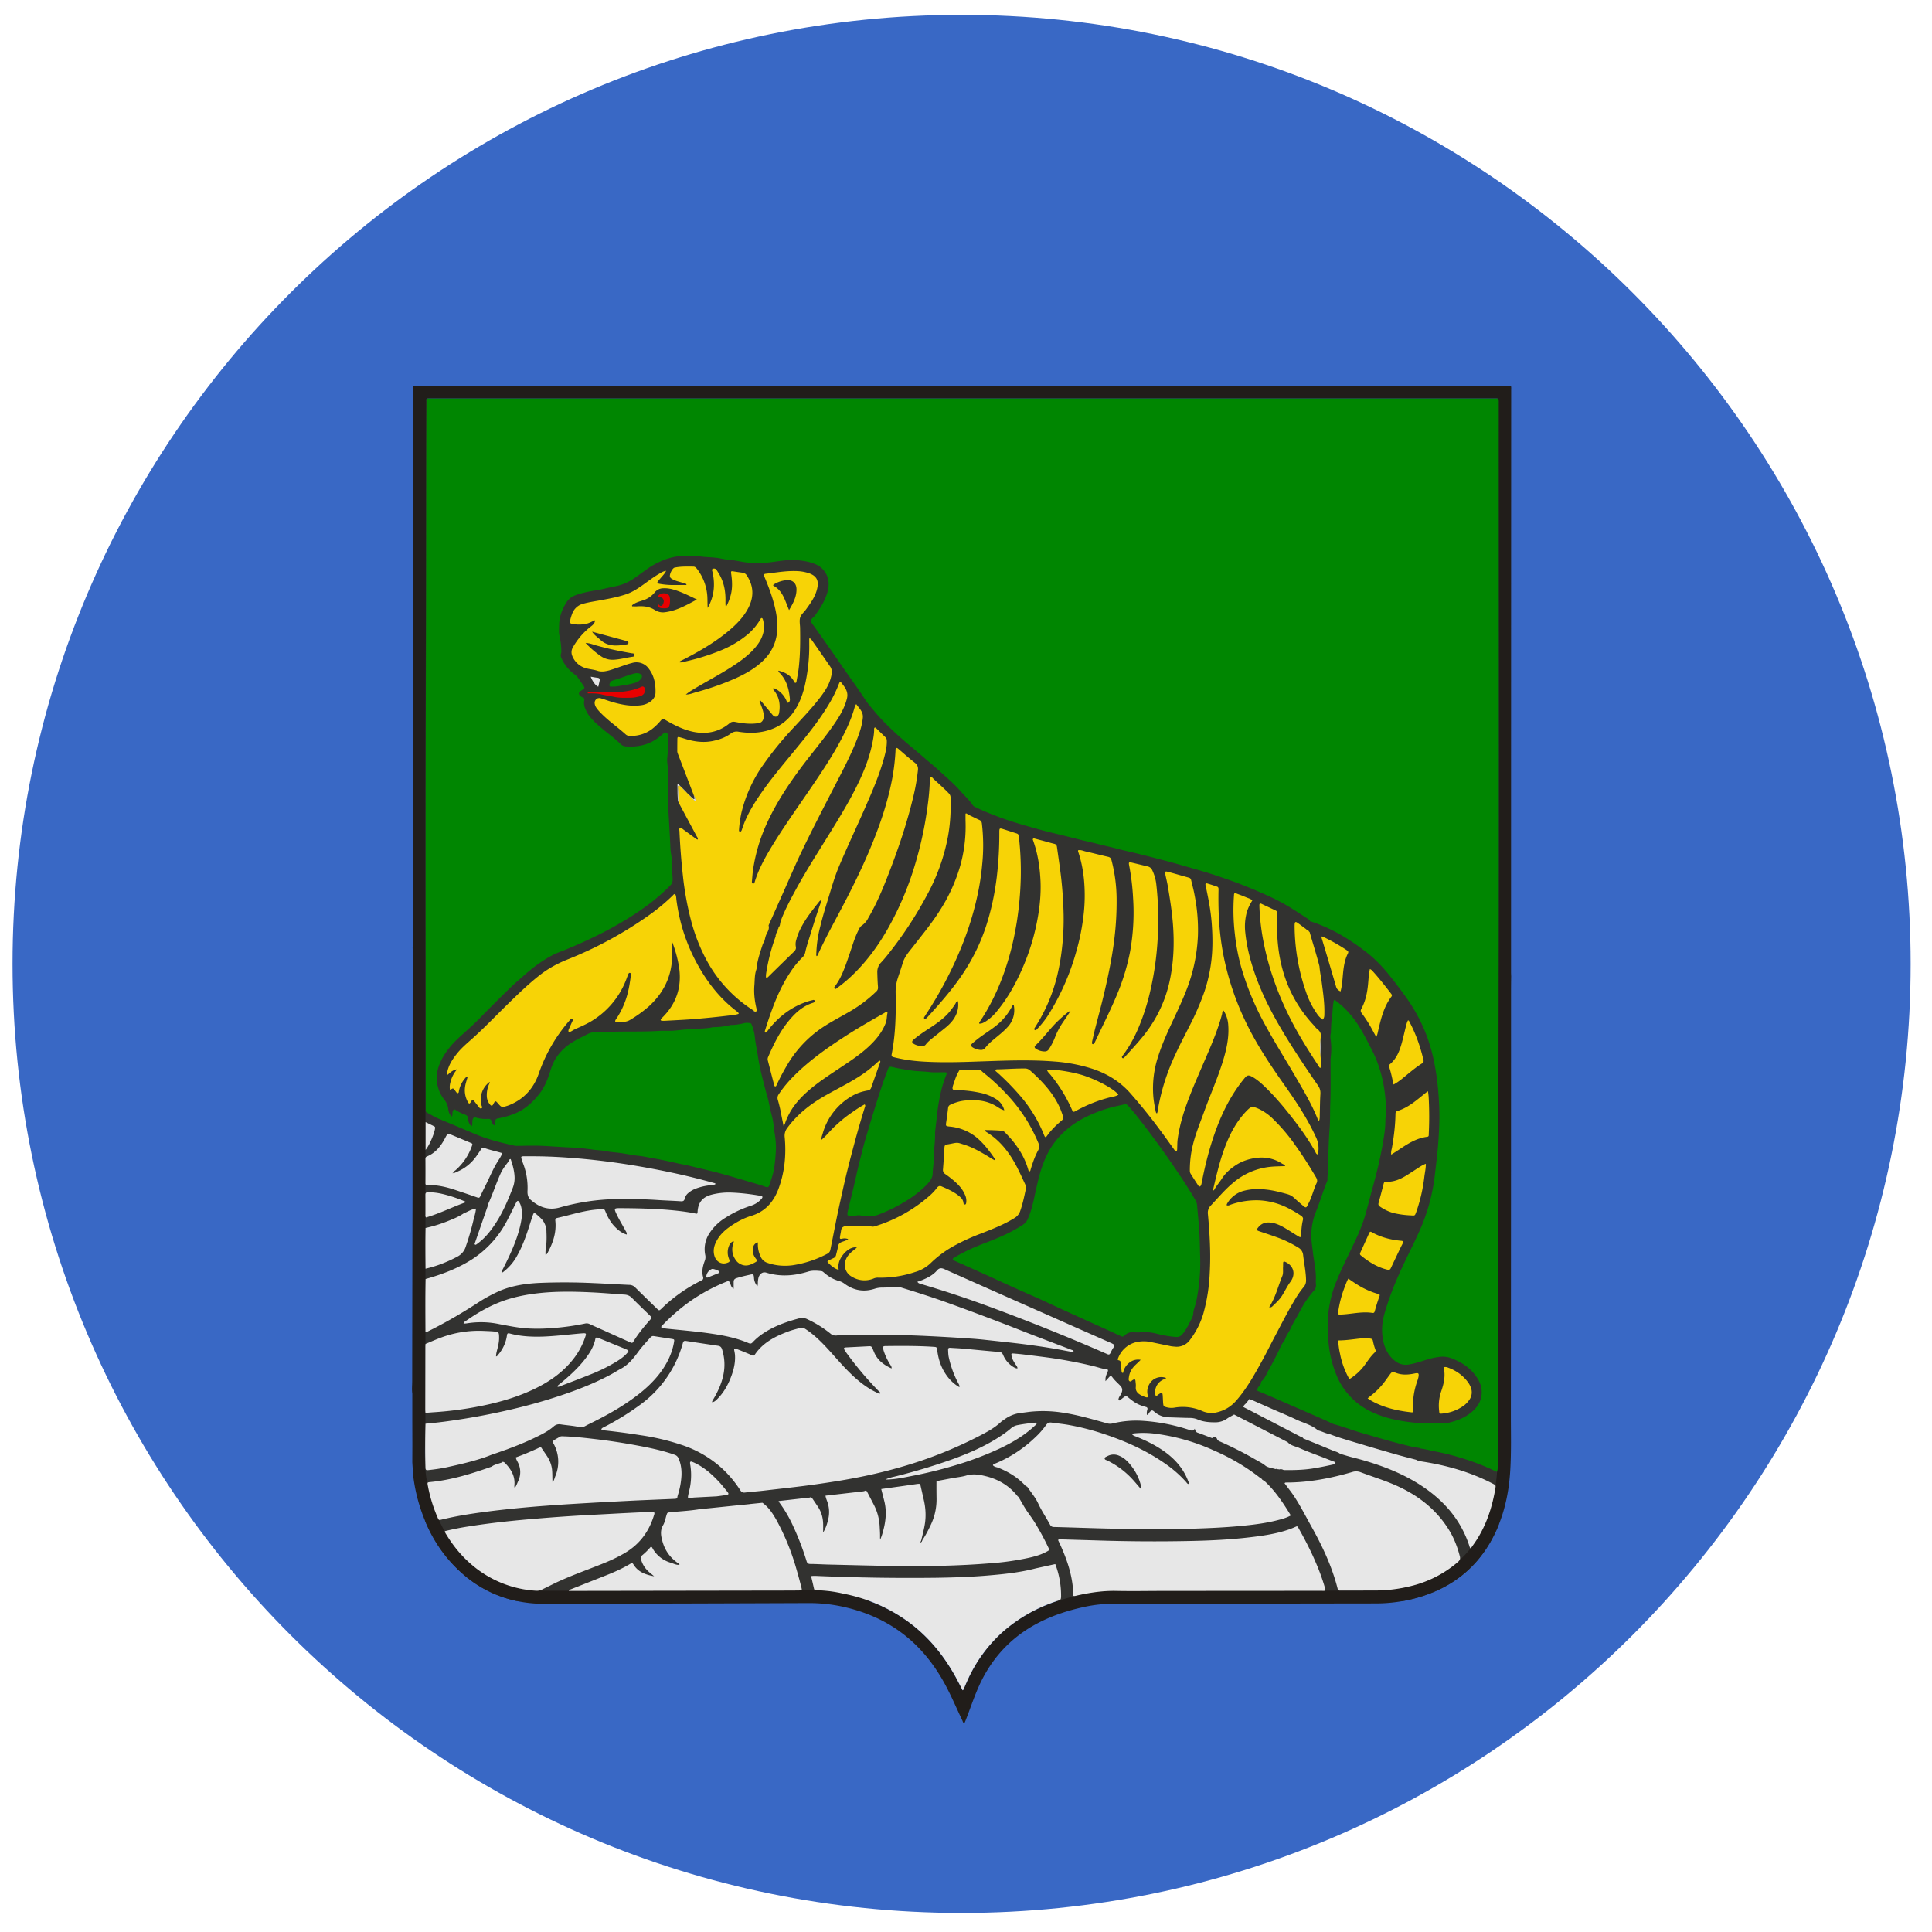 <svg xmlns="http://www.w3.org/2000/svg" width="57" height="57" fill="none" viewBox="0 0 57 57"><g clip-path="url(#a)"><path fill="#3968c5" d="M56.37 28.438c0-15.464-12.535-28-28-28s-28 12.535-28 28 12.537 28 28 28c15.464 0 28-12.537 28-28"/><path fill="#323230" d="M44.218 11.813v33.169a3 3 0 0 1-.104.238q-.07.145-.146.28c-.483.836-1.218 1.38-2.186 1.646a4 4 0 0 1-.386.088H15.243a3.5 3.5 0 0 1-1.642-.845 4.14 4.14 0 0 1-1.06-1.517v-33.06z"/><path fill="#211d1a" d="M44.584 11.529c0-.048.006-.095-.006-.141h-8.246l-23.972-.001h-.173v.12l-.003 6.82-.008 9.604-.002.036.002.044-.005 6.63v.52q-.007 2.79-.01 5.58c0 .127-.014.254.003.381v.831l.002.681-.002.511.023.358a5 5 0 0 0 .395 1.463c.24.54.571 1.02 1.019 1.423a3.5 3.5 0 0 0 1.642.845q.38.081.789.084c.36.003.72-.001 1.08-.002q3.365-.007 6.728-.02.539-.004 1.06.114c.615.139 1.183.38 1.691.756.548.406.963.925 1.287 1.52.19.35.343.715.514 1.073.015.032.02.07.058.092q.016-.041.033-.08c.125-.315.23-.636.364-.947.347-.81.891-1.443 1.662-1.877.464-.26.962-.427 1.48-.538a4 4 0 0 1 .9-.093c.604.007 1.208 0 1.812 0q2.949-.006 5.898-.01a4.5 4.5 0 0 0 1.186-.16c.967-.267 1.7-.81 2.183-1.647a4 4 0 0 0 .25-.517c.21-.523.31-1.073.341-1.637.03-.527.016-1.055.016-1.583q.005-6.231.005-12.461 0-.251.004-.503-.004-.066-.004-.13.001-8.57.004-17.14m-32.41 20.74.004-4.222.001.05zm.38.49q.002-.05 0-.099c.002-4.554-.01-9.109.008-13.663.01-2.373.004-4.746.014-7.12v-.065q0-.054.053-.053h31.444q.073-.002.101.001h.002c.024.006.032.019.033.053q.002.028.001.08c-.001 6.916.01 13.834-.008 20.751-.01 3.454-.003 6.91-.015 10.363a7 7 0 0 1-.018.396q-.015.224-.046.432-.1.689-.347 1.212-.013.03-.028.058l-.026.053-.012.023q-.022.043-.045.083a3 3 0 0 1-.141.23q-.036.054-.073.103l-.009.013-.046.061-.006.007-.001.001-.001.002q-.152.192-.33.353c-.39.355-.872.605-1.436.764-.348.065-.692.13-1.047.13l-1.015.001h-.572l-4.62.004c-.477 0-.954.01-1.43 0a4.8 4.8 0 0 0-1.167.136l-.578.165c-.603.204-1.152.5-1.628.928a4.3 4.3 0 0 0-1.013 1.394q-.059.13-.113.26c-.008.02-.013.042-.039.053q-.089-.173-.181-.347c-.344-.635-.783-1.19-1.362-1.629l-.074-.055-.076-.053-.033-.023-.032-.023-.067-.043-.158-.098-.07-.04a4 4 0 0 0-.44-.22l-.102-.042-.015-.006-.095-.037-.01-.004-.041-.015a4 4 0 0 0-.276-.092 5 5 0 0 0-.336-.09l-.046-.01-.107-.024a3.8 3.8 0 0 0-.788-.1h-.008l-.587.003-.257.001-6.355.011h-.105l-.918-.002h-.049a3.2 3.2 0 0 1-1.905-.775 3.6 3.6 0 0 1-.734-.874c-.29-.528-.502-1.042-.56-1.526-.099-.312-.076-1.043-.06-1.752m0 0-.01-1.212Z"/><path fill="#211d1a" d="M22.173 44.404a.2.2 0 0 1-.061-.056q-.112.03-.225.053.142.004.286.003"/><path fill="#008601" d="M39.265 30.478a.4.4 0 0 0-.007.184q.036.277 0 .553c-.005.032-.002.066-.002.098-.002.408.008.816-.008 1.223-.01.261-.001.523-.022.783-.03.381-.034.762-.042 1.143-.002.115-.023.23-.02.347a.1.1 0 0 1-.01.042c-.122.296-.209.604-.33.9a1.85 1.85 0 0 0-.136.72c.001.162.03.324.048.486.032.272.101.54.085.818a1 1 0 0 0 .005.128.23.23 0 0 1-.064.178 3 3 0 0 0-.318.436c-.085.15-.162.306-.252.453-.078.127-.124.27-.211.391-.027.038-.04.085-.06.128-.01.02-.013.044-.026.06-.105.126-.152.284-.228.425-.077.144-.148.292-.23.432-.068.117-.11.254-.218.346-.01.008-.016.026-.016.039-.001.048-.028.08-.06.112-.034.035-.054.077-.047.128q.289.123.578.248l1.353.591q.158.07.314.144c.265.07.522.17.784.248q.374.11.749.217.296.083.595.157c.125.032.252.066.381.078q.03.001.049.021c.148.016.291.056.437.086a7.6 7.6 0 0 1 1.478.445c.116.05.23.104.35.158.044-.14.029-.28.029-.417.011-3.454.005-6.908.014-10.363.018-6.917.008-13.834.01-20.751 0-.147.008-.135-.138-.135H12.635q-.053 0-.053.054v.065c-.01 2.374-.005 4.747-.014 7.12-.017 4.554-.007 9.109-.008 13.663v.098c-.001.034.014.054.043.07.108.058.213.124.328.173q.543.227 1.085.456c.383.164.785.26 1.19.349.28 0 .56-.013.84.002.231.012.462.031.694.041.246.011.492.03.735.066.14.02.28.021.42.05s.287.034.43.055c.175.025.349.064.524.081.159.016.313.056.469.081.141.023.284.054.425.084.13.028.26.062.392.085.113.02.225.049.338.076q.338.08.674.164.25.066.5.14.275.08.55.162c.124.037.25.07.37.116.103.039.115.01.146-.085.05-.154.105-.306.128-.47a5 5 0 0 0 .053-.605 2.7 2.7 0 0 0-.048-.464c-.015-.09-.021-.18-.033-.269s-.037-.177-.058-.263c-.044-.168-.068-.34-.117-.508-.057-.194-.106-.39-.156-.587a7 7 0 0 1-.129-.65c-.028-.17-.065-.34-.082-.51a1.3 1.3 0 0 0-.11-.403.4.4 0 0 0-.235-.002c-.109.025-.22.046-.333.046q-.032-.001-.065.007a2 2 0 0 1-.473.058h-.021c-.17.043-.346.034-.518.057a1 1 0 0 1-.152.008c-.15-.003-.296.022-.444.035-.16.015-.32 0-.48.01-.462.03-.924.012-1.385.026-.174.005-.349.012-.523.013-.107.001-.196.057-.285.102-.142.07-.284.142-.418.232-.281.19-.48.44-.579.765-.078.258-.172.51-.341.725-.198.252-.431.46-.733.582q-.223.088-.457.133c-.102.02-.1.024-.107.126-.001.027.01.059-.02.084-.06-.02-.075-.076-.092-.124-.018-.049-.04-.07-.094-.068a1 1 0 0 1-.366-.038c-.049-.016-.082.007-.095.06-.009.033-.009.065-.011.097-.003.031.011.066-.023.097a.29.29 0 0 1-.099-.208c0-.075-.031-.11-.097-.135a1.3 1.3 0 0 1-.28-.14c-.039-.028-.055-.005-.072.031-.025.051-.004.108-.03.167-.08-.061-.1-.147-.11-.23a.5.5 0 0 0-.111-.262 1.03 1.03 0 0 1-.226-.621c-.005-.26.086-.482.216-.695.137-.225.316-.412.513-.588.183-.165.368-.33.54-.507q.42-.43.85-.849c.18-.174.37-.338.56-.502q.339-.294.733-.505c.111-.06.232-.101.35-.148q.523-.212 1.03-.465.399-.199.78-.43.387-.234.747-.508a6 6 0 0 0 .569-.506c.054-.054.073-.107.071-.19-.004-.19-.044-.376-.03-.566.005-.084-.018-.166-.027-.248-.01-.084-.01-.167-.015-.25q-.02-.38-.042-.76c-.017-.29-.03-.581-.026-.872.002-.171-.002-.343 0-.514.002-.123-.032-.245-.018-.369.023-.2.017-.399.018-.599v-.065c.003-.039-.016-.061-.05-.076-.03-.014-.055-.002-.078.019q-.104.097-.222.176c-.275.182-.58.236-.904.209a.23.23 0 0 1-.143-.07c-.187-.184-.404-.331-.6-.503-.178-.156-.356-.314-.443-.544a.4.4 0 0 1-.029-.233c.01-.05-.001-.084-.056-.1-.02-.005-.037-.021-.054-.035-.058-.044-.059-.099-.003-.143q.022-.016.045-.03c.093-.061.093-.061.028-.157-.05-.075-.104-.15-.154-.225a.3.3 0 0 0-.078-.075 1.2 1.2 0 0 1-.388-.462c-.025-.05-.048-.105-.022-.167.01-.025.009-.057.007-.086a2.2 2.2 0 0 0-.052-.42c-.027-.11-.015-.224-.013-.336.005-.238.087-.453.21-.654a.53.53 0 0 1 .266-.216c.127-.05.26-.08.394-.109.156-.032.314-.052.47-.088.122-.03.246-.054.37-.081a1.4 1.4 0 0 0 .476-.207c.207-.134.394-.297.61-.418.197-.11.4-.193.627-.235.193-.036.383-.024.575-.033.049-.002.093.013.14.02.172.026.347.023.52.046.096.013.19.04.288.048.15.012.302.039.45.067.156.03.31.035.466.037a3 3 0 0 0 .454-.034c.236-.03.475-.076.715-.05.177.018.352.043.518.114a.63.63 0 0 1 .386.443.75.75 0 0 1-.013.366c-.072.273-.224.5-.384.725-.037.051-.122.084-.107.154.014.06.066.11.103.164.232.33.468.657.695.99.263.387.543.763.8 1.155.086.133.195.252.297.375.173.206.364.396.561.58q.284.263.583.507c.118.097.232.199.348.298.138.118.28.232.412.356.197.183.405.355.584.557.132.15.281.284.394.45.023.035.064.047.1.065.222.107.45.197.68.284.296.11.597.199.9.285.245.07.493.138.742.196q.348.083.694.172c.185.048.371.086.556.134.192.05.386.09.578.141.212.057.428.102.641.155q.327.081.652.166c.287.073.572.155.857.237s.57.163.85.26a14.107 14.107 0 0 1 1.594.637c.227.107.442.232.654.367q.2.13.402.26.035.021.045.059c.62.195 1.163.525 1.672.92.28.219.517.477.735.756.173.22.343.442.5.673q.535.784.736 1.712.094.44.135.89c.028.32.046.639.038.958q-.012.462-.058.923a45 45 0 0 1-.072.637 5.6 5.6 0 0 1-.431 1.613c-.178.403-.382.793-.565 1.193-.198.43-.37.869-.499 1.325-.06.216-.079.439-.051.658.036.288.144.55.388.73a.5.5 0 0 0 .392.09c.198-.032.386-.102.577-.158.112-.034.227-.054.341-.069a.74.74 0 0 1 .373.059c.33.132.603.334.773.655a.71.71 0 0 1-.127.834c-.206.213-.462.322-.742.392a1 1 0 0 1-.27.023c-.27 0-.538.006-.806-.024-.443-.049-.875-.138-1.276-.34a2.05 2.05 0 0 1-1.001-1.107 3.3 3.3 0 0 1-.225-1.06c-.007-.115-.016-.231-.016-.347a3.5 3.5 0 0 1 .26-1.316c.115-.287.252-.564.386-.843.17-.354.346-.705.456-1.084.083-.282.152-.568.23-.851.115-.416.218-.835.291-1.261.04-.228.08-.457.08-.69 0-.102.023-.202.02-.305-.012-.636-.135-1.246-.431-1.815-.133-.255-.26-.513-.42-.753a2.8 2.8 0 0 0-.587-.64 1 1 0 0 0-.09-.06c-.041.041-.054.425-.061.474-.027.118-.032.305-.039.506"/><path fill="#e7e7e7" d="M37.343 43.249c-.095-.08-.208-.133-.315-.195a11 11 0 0 0-1.01-.514c-.045-.019-.091-.032-.114-.091-.015-.039-.062-.084-.12-.031-.023.02-.05.001-.072-.007-.126-.047-.25-.098-.378-.142-.05-.017-.07-.054-.085-.12-.04.072-.083.063-.134.047a5.5 5.5 0 0 0-1.452-.28q-.422-.02-.834.079a.3.3 0 0 1-.161-.001c-.431-.118-.86-.248-1.302-.314a3.7 3.7 0 0 0-.99-.027l-.293.038a1 1 0 0 0-.44.18c-.038.027-.08.051-.114.083-.2.187-.439.31-.678.433q-1.008.516-2.091.842-.752.226-1.524.373c-.382.074-.767.133-1.152.188-.515.074-1.032.127-1.549.188-.184.022-.37.033-.554.056-.069.009-.106-.014-.142-.07a3.3 3.3 0 0 0-.554-.658 3.3 3.3 0 0 0-1.184-.68 7 7 0 0 0-1.208-.284 21 21 0 0 0-1.027-.137c-.041-.005-.087-.003-.127-.036.02-.043.06-.053.094-.071a8 8 0 0 0 1.083-.674 3.34 3.34 0 0 0 1.232-1.804c.015-.05.04-.065.087-.058q.473.073.95.143c.066.01.098.042.118.104q.122.389.032.786c-.057.251-.165.48-.297.7q-.014.022-.026.047c-.003.005 0 .013 0 .031.065-.013.108-.055.15-.097.198-.196.327-.435.421-.694.07-.192.114-.39.102-.598-.003-.047-.013-.093-.022-.14q-.017-.078.06-.049.188.073.373.151l.09.04c.035.018.06.013.084-.021.246-.362.614-.545 1.008-.69.106-.039.216-.064.324-.096.061-.018.113 0 .164.033.194.127.363.28.524.445.203.208.39.432.588.645.23.245.47.477.756.656q.126.078.26.14c.023.012.045.022.076.014 0-.044-.037-.061-.06-.085a10 10 0 0 1-.921-1.091 1 1 0 0 1-.073-.11c-.028-.048-.02-.068.035-.072q.349-.018.697-.036c.049-.003.076.018.093.06q.025.065.053.13c.1.226.282.362.51.466.007-.053-.021-.082-.04-.114a1.8 1.8 0 0 1-.188-.393.4.4 0 0 1-.016-.063c-.013-.08-.006-.09.075-.091.47-.005.939-.008 1.408.023.092.007.096.008.108.101.03.234.095.456.22.657.108.175.244.322.434.432.008-.062-.025-.098-.044-.137a3 3 0 0 1-.274-.768c-.011-.065-.012-.13-.015-.196-.003-.048.02-.064.066-.06.127.009.255.013.381.025.356.032.71.068 1.066.098.062.005.087.036.11.086a.74.74 0 0 0 .335.375.3.3 0 0 0 .05.02q.013.003.04.001c-.005-.057-.045-.091-.07-.132-.045-.075-.093-.148-.107-.237-.01-.064-.005-.073.058-.068q.164.012.326.032c.328.041.657.079.984.13.366.06.73.131 1.09.221.112.029.222.069.338.08.05.005.062.025.04.075-.029.067-.059.133-.064.207v.072l.11-.123c.03-.033.063-.037.091.003.066.093.152.166.23.247.074.075.078.14.036.237-.024.053-.068.095-.08.153-.003.014-.007.03.005.041.017.017.033.006.048-.005q.045-.038.094-.075c.067-.05.077-.05.141.003.101.085.204.164.327.215q.09.039.186.063.067.014.048.078a.35.35 0 0 0-.014.156c.048-.005.055-.052.079-.078.06-.065.078-.07.143-.012a.66.66 0 0 0 .44.163c.203.006.407.015.61.018a.6.6 0 0 1 .223.044c.168.072.345.086.524.085a.6.6 0 0 0 .347-.11c.066-.045.138-.08.207-.12l1.54.795c.014.007.03.01.039.02.086.097.21.119.322.162.264.12.537.214.806.32q.126.051.253.098c.041.016.033.04.016.067-.222.05-.445.097-.67.132-.28.043-.561.048-.843.044a.2.2 0 0 0-.131-.016.1.1 0 0 0-.065-.007q-.021-.017-.045-.005c-.096-.032-.2-.038-.289-.094"/><path fill="#e7e7e7" d="M38.058 44.669c-.221-.36-.457-.71-.774-.995q-.038-.004-.05-.04a.05.05 0 0 1-.037-.028q-.015-.004-.029-.013a6.2 6.2 0 0 0-1.347-.796 6 6 0 0 0-1.711-.494 2.7 2.7 0 0 0-.62-.016c-.031.004-.068-.002-.083.04.033.03.075.043.115.059.281.111.551.243.8.416.328.227.585.511.73.887.012.03.032.058.017.093-.04 0-.053-.034-.074-.057q-.242-.27-.533-.482c-.606-.442-1.282-.74-1.992-.968q-.446-.143-.907-.228c-.179-.034-.36-.05-.54-.076-.072-.01-.12.013-.163.076a2.4 2.4 0 0 1-.325.367 3.8 3.8 0 0 1-1.151.756c-.032.013-.072.017-.091.058.042.053.108.054.163.076.311.125.59.298.815.549.015 0 .03.002.039.015.107.16.235.307.317.483.1.218.236.417.35.628.027.051.059.07.119.072.505.012 1.01.032 1.516.044.852.02 1.703.03 2.555.006.535-.016 1.069-.04 1.6-.097.308-.032.614-.075.914-.151.136-.035.273-.07.4-.142q-.012-.025-.023-.042m-4.399-.74c-.078-.09-.148-.174-.22-.255a2.5 2.5 0 0 0-.767-.583c-.03-.015-.081-.02-.081-.062 0-.04.047-.05.078-.067a.39.39 0 0 1 .356-.01c.117.048.21.129.292.223.163.19.282.403.342.647.008.03.022.062 0 .107M12.557 37.735c.481-.135.946-.31 1.37-.581a3 3 0 0 0 1.03-1.136c.085-.16.164-.324.245-.487l.03-.058c.033-.057.055-.058.09.001q.039.065.056.141c.04.172.015.341-.021.508-.1.455-.296.873-.504 1.286-.02.042-.047.08-.057.127.035.015.05-.01.07-.024a1.5 1.5 0 0 0 .406-.493c.148-.265.247-.55.34-.837q.052-.166.109-.331c.026-.075.043-.078.106-.025q.08.066.152.14a.56.56 0 0 1 .143.38c.007.16.006.32-.017.48a.8.8 0 0 0-.009.202c.043-.027.057-.06.073-.091.154-.287.25-.589.215-.92-.006-.05.01-.074.059-.085.407-.09.805-.227 1.226-.252q.038-.004.077-.007c.08-.004.09.002.12.079.068.167.155.321.283.45.095.096.2.178.338.221.015-.048-.015-.08-.032-.112-.085-.16-.182-.315-.26-.48-.086-.182-.083-.188.116-.187.463.003.925.012 1.386.05.271.023.543.052.81.106.067.014.07.01.074-.053.017-.276.15-.435.426-.504q.272-.067.552-.059c.295.01.587.046.878.096.064.011.074.037.032.087a.7.7 0 0 1-.327.21 3.2 3.2 0 0 0-.728.343 1.5 1.5 0 0 0-.478.456.86.86 0 0 0-.128.657.3.3 0 0 1-.017.17c-.056.15-.093.306-.049.468.015.054.002.084-.054.11a4.6 4.6 0 0 0-1.14.797l-.031.031c-.069.063-.07.064-.14-.004q-.322-.311-.64-.625a.24.24 0 0 0-.174-.072c-.346-.015-.69-.038-1.036-.052a18 18 0 0 0-1.616-.006c-.397.02-.79.076-1.16.231a4.5 4.5 0 0 0-.688.378c-.453.291-.917.563-1.4.802-.036.018-.069.042-.11.044-.003-.523-.007-1.047.004-1.57M22.97 44.286l.862-.098c.028-.003.058.001.083-.017a.17.17 0 0 1 .071.066l.146.217c.099.15.147.315.153.493.003.09 0 .178 0 .267.081-.131.124-.272.156-.416a.9.9 0 0 0-.02-.453c-.021-.073-.057-.141-.066-.218l1.05-.121c.042-.005.087-.005.126-.028l.027.002.018.02.21.405q.15.296.167.627c.006.11.014.218.011.327q.001.033.005.066c.045-.106.076-.21.101-.314.067-.268.089-.538.023-.81q-.046-.184-.094-.37l.59-.082.399-.057c.053-.007.106-.02.16-.01l.104.457c.058.247.074.495.03.747-.026.154-.067.305-.102.457l-.022.075c.031-.028.044-.05.05-.074.1-.144.179-.299.253-.456q.176-.37.17-.779-.004-.255-.002-.511l.448-.085c.146-.027.297-.04.438-.082.2-.059.389-.024.58.024.374.094.687.285.928.59q.012.01.025.02c.088.142.164.292.258.428.08.115.163.227.236.347q.21.345.384.71c.038.081.038.083-.04.125-.176.098-.37.15-.565.192a8 8 0 0 1-1.122.156c-.893.072-1.787.09-2.682.08-.692-.008-1.383-.028-2.074-.044-.178-.004-.356-.016-.534-.017-.067 0-.094-.022-.113-.085a8 8 0 0 0-.394-1.028 3.8 3.8 0 0 0-.406-.696q-.014-.022-.025-.047M37.898 43.76c.022-.024.037-.021.051-.021.664 0 1.308-.124 1.943-.309a.37.37 0 0 1 .243.002c.367.139.744.252 1.1.415.629.288 1.154.702 1.52 1.3.145.237.243.494.313.763.019.07.006.119-.052.17a3.3 3.3 0 0 1-1.394.714 4.3 4.3 0 0 1-1.047.13l-1.015.002c-.042 0-.08.008-.096-.057-.167-.657-.454-1.264-.784-1.852-.166-.298-.32-.603-.51-.888-.065-.097-.138-.188-.207-.282zM39.08 46.812a6 6 0 0 0-.236-.656c-.15-.36-.327-.706-.518-1.045-.06-.107-.047-.087-.139-.05q-.075.032-.152.06c-.377.131-.77.188-1.163.234-.59.07-1.182.097-1.775.109q-1.372.028-2.74-.017l-1.081-.032c-.018 0-.036-.004-.06.021.246.515.443 1.05.449 1.632v.015c.044.01.074-.003.105-.01.384-.087.77-.145 1.167-.137.477.01.954 0 1.431 0l4.62-.003c.038 0 .077.007.112-.007.005-.046-.01-.08-.02-.114M16.314 42.517c.06-.053.135-.085.202-.127.033-.02.07-.015.107-.014.32.01.638.047.955.084q.541.064 1.078.16c.421.077.842.157 1.248.3.057.02.092.054.115.106.07.16.093.328.087.5a2.3 2.3 0 0 1-.102.567c-.01.035-.024.069-.02.106-.029.02-.062.02-.094.022q-.556.023-1.112.047-.604.03-1.21.063c-.482.028-.965.055-1.447.092a34 34 0 0 0-1.562.15c-.512.064-1.022.135-1.524.258-.088.021-.09.02-.122-.055a4.4 4.4 0 0 1-.29-.945c-.018-.094-.017-.098.078-.107.62-.06 1.209-.244 1.792-.45q.015-.006.028-.016c.07-.049.153-.063.23-.092.027-.01.058-.011.076-.038.022.002.042.006.06.023.18.18.311.384.291.655-.002.028-.01.06.011.095.045-.071.07-.139.1-.205a.62.62 0 0 0-.014-.558c-.022-.045-.051-.088-.055-.141.215-.076.424-.166.632-.26.036-.016.07-.04.112-.035l.165.243c.088.129.144.27.159.425.009.097.007.196.01.294 0 .021.002.042.004.08.047-.074.06-.138.084-.198a1.1 1.1 0 0 0-.061-.966c-.01-.018-.008-.042-.011-.063M20.05 46.164h-.003v.003z"/><path fill="#e7e7e7" d="m23.654 46.881-.007-.034q-.069-.276-.148-.547a7 7 0 0 0-.59-1.452c-.11-.194-.23-.38-.415-.512l-1.466.151-.39.039c-.284.048-.571.06-.857.09-.095.01-.093.007-.122.1-.028.094-.046.196-.094.278-.094.16-.068.31-.022.477.072.263.215.466.43.626.026.02.064.03.074.07h.003l-.003.002v-.002c-.094.01-.173-.036-.258-.062a.9.9 0 0 1-.53-.413c-.013-.022-.02-.054-.058-.058a2 2 0 0 1-.264.26c-.04.03-.036.063-.026.105.043.169.139.302.273.41l.116.096c-.238-.044-.46-.115-.6-.332-.044-.069-.048-.068-.116-.029-.22.13-.452.234-.689.328q-.521.207-1.044.413c-.02.008-.043.013-.061.035l-.01.016h.104l6.355-.01q.174 0 .35-.003c.056 0 .07-.005.065-.042M31.296 47.173a.3.3 0 0 0 .009-.09 2.6 2.6 0 0 0-.171-.938l-.581.128c-.477.124-.966.173-1.455.213-.486.04-.974.055-1.461.063a64 64 0 0 1-3.471-.051c-.076-.003-.152-.01-.237.002q.046.189.087.373l.004.011c.012.033.04.033.07.033a3.8 3.8 0 0 1 .79.1 4.8 4.8 0 0 1 1.977.875c.579.439 1.018.993 1.362 1.628q.092.173.181.348c.026-.012.03-.034.039-.053q.054-.13.113-.26a4.25 4.25 0 0 1 1.013-1.394 4.6 4.6 0 0 1 1.628-.929c.066-.022.092-.031.103-.06"/><path fill="#e7e7e7" d="M16.41 46.69c.422-.198.86-.354 1.293-.526.264-.104.523-.218.766-.367.42-.258.686-.63.827-1.098.008-.024.019-.048.004-.08-.15 0-.301-.005-.453.002-.48.022-.959.05-1.438.074q-.79.042-1.579.109c-.66.054-1.318.122-1.972.225a8 8 0 0 0-.732.144c.003.05.029.078.047.108.2.328.441.623.734.874a3.2 3.2 0 0 0 1.905.776.35.35 0 0 0 .195-.043M12.544 42.71q0 .301.01.604c.003.057.028.064.076.059.214-.023.426-.053.635-.103.47-.102.902-.213 1.223-.345.447-.152.891-.312 1.317-.52.186-.09.373-.183.53-.321a.24.24 0 0 1 .21-.06c.14.021.282.033.422.055.274.044.188.045.433-.075.425-.208.84-.435 1.227-.71.361-.256.692-.545.939-.917.159-.24.272-.498.32-.782.012-.076.01-.08-.066-.093q-.264-.04-.528-.082c-.047-.008-.074.009-.104.041-.127.14-.255.28-.367.433-.142.195-.293.379-.513.494-.09.047-.175.103-.264.152-.594.323-1.226.55-1.87.75q-.547.167-1.104.296a20 20 0 0 1-1.768.331q-.373.054-.748.087-.01.352-.01.706"/><path fill="#e7e7e7" d="M12.555 39.65c.158-.064.313-.136.474-.193a3.2 3.2 0 0 1 1.242-.191c.098.005.196.007.294.016.15.013.157.023.16.17.004.118-.022.231-.05.344-.019.073-.04.145-.04.225.04-.01.054-.041.074-.066a1.1 1.1 0 0 0 .248-.56c.006-.06.034-.065.08-.053.338.091.682.104 1.028.09.313-.014.624-.049.936-.079q.102-.01.206-.017c.082-.004.092.01.067.086q-.119.366-.356.67c-.323.415-.746.698-1.217.917-.41.19-.84.323-1.28.423q-.816.184-1.65.235l-.218.017q-.005-.049-.006-.098l.003-1.849q.001-.043.005-.086M36.685 41.512c.006-.063.066-.087.097-.133.024-.034.054-.065.074-.102q.031.01.062.02l.667.295c.22.096.441.186.657.289s.457.156.643.32c.117.026.221.09.34.108.199.08.404.14.61.203q.671.203 1.346.396c.2.057.4.107.6.16.06.037.13.044.197.055.722.113 1.417.312 2.068.652.085.045.086.047.072.133-.091.546-.257 1.065-.56 1.534q-.07.104-.142.206c-.009.012-.025.026-.029.033-.026-.024-.027-.042-.034-.062-.214-.666-.62-1.194-1.173-1.614-.465-.353-.985-.6-1.535-.789a9 9 0 0 0-.75-.221c-.12-.03-.237-.069-.356-.103-.07-.054-.156-.071-.235-.104q-.427-.177-.855-.35c-.011-.033-.045-.034-.07-.047q-.847-.44-1.694-.879M13.363 34.6c.04.02.07-.008.1-.02q.36-.146.585-.46.079-.11.153-.226c.018-.027.037-.044.07-.031.177.065.362.102.548.158-.03.083-.074.15-.116.215-.148.23-.251.483-.372.727q-.083.164-.162.332c-.019.042-.04.05-.084.035q-.309-.108-.619-.211c-.277-.094-.558-.165-.854-.154-.041.001-.06-.01-.06-.054q.003-.36 0-.72c0-.033.008-.056.04-.07.258-.105.417-.308.541-.546.074-.142.078-.14.224-.079l.514.215c.077.032.076.033.048.11a1.7 1.7 0 0 1-.48.705c-.027.022-.062.038-.073.076l-.017.009c.005.001.01.005.013.004q.012-.003.001-.015M14.042 35.656c-.007.117-.046.227-.073.339a8 8 0 0 1-.227.782.5.5 0 0 1-.247.297c-.3.16-.61.282-.94.357-.004-.4-.008-.801.001-1.202q.334-.073.652-.201c.163-.066.328-.13.475-.232.097-.036.184-.096.286-.122zM15.066 34.195c.054.159.101.318.113.486a.8.8 0 0 1-.047.354c-.135.35-.28.694-.48 1.012-.157.247-.333.477-.573.65-.018.012-.033.03-.058.027-.032-.02-.012-.045-.005-.066l.349-1.008c.012-.034.028-.067.026-.105.141-.3.24-.618.377-.92.056-.124.137-.231.219-.337.024-.032.024-.087.08-.093M21.143 44.147q.125-.016.248-.034c.158-.023.117-.04-.042-.237a3 3 0 0 0-.103-.122c-.223-.243-.465-.464-.77-.603a1 1 0 0 0-.07-.028c-.033-.009-.05.009-.048.04q.003.038.011.076.043.292-.003.585c-.017.116-.055.226-.07.341a.026.026 0 0 0 .028.03q.081-.006.162-.014zM13.758 35.464c-.403.142-.782.337-1.188.455-.027-.031-.018-.061-.018-.089q.001-.289-.001-.578c-.001-.057.018-.075.074-.076q.214-.002.422.048c.243.056.478.139.711.24M12.557 33.106l.253.124c.018.01.027.021.026.042-.002.129-.165.52-.279.653z"/><path fill="#323230" d="M37.742 43.359a.2.2 0 0 1 .13.016c-.047.022-.093.042-.13-.016M37.632 43.345q.024-.013.045.005c-.018.027-.032.02-.045-.005M37.284 43.67q-.038-.003-.05-.04.046-.008.05.04"/><path fill="#f7d306" d="M38.814 33.527c-.247-.534-.57-1.022-.908-1.5-.376-.533-.74-1.072-1.04-1.652a8.2 8.2 0 0 1-.756-2.118 8 8 0 0 1-.153-1.266q-.015-.365-.007-.731c0-.041.006-.084-.043-.101a6 6 0 0 0-.29-.094c-.043-.013-.06.01-.05.054q.037.171.071.342c.052.26.092.523.112.788.027.385.033.77-.019 1.155q-.058.439-.199.858a8 8 0 0 1-.439 1.01c-.235.463-.48.922-.655 1.414q-.166.462-.258.945c-.014.072-.013.15-.047.22-.026-.017-.032-.037-.036-.059-.031-.15-.059-.3-.071-.452a3 3 0 0 1 .15-1.194c.109-.34.256-.664.406-.987.217-.468.444-.931.583-1.432q.155-.559.178-1.139a5.3 5.3 0 0 0-.1-1.183c-.026-.146-.066-.29-.1-.435-.008-.038-.026-.065-.067-.076-.207-.057-.413-.118-.62-.173-.08-.021-.093-.005-.076.074.026.124.057.248.078.373.06.358.117.717.146 1.08.047.589.024 1.17-.107 1.746q-.159.689-.55 1.275c-.222.336-.5.624-.768.921l-.015.015c-.014.015-.032.022-.049.01-.021-.016-.019-.037-.004-.058l.033-.043c.174-.235.314-.49.43-.757a6.5 6.5 0 0 0 .357-1.097 9 9 0 0 0 .232-1.75 9 9 0 0 0-.046-1.394 1.3 1.3 0 0 0-.126-.45.19.19 0 0 0-.13-.103q-.234-.057-.467-.112c-.087-.02-.098-.01-.082.074q.092.478.117.963a6.5 6.5 0 0 1-.09 1.598q-.105.536-.3 1.047c-.213.554-.488 1.08-.738 1.617a.2.2 0 0 1-.028.046c-.006.007-.02.01-.03.01q-.025-.004-.026-.03 0-.028.005-.054l.076-.329c.094-.366.194-.73.28-1.098.117-.5.222-1 .288-1.51a9 9 0 0 0 .077-1.295 4.6 4.6 0 0 0-.15-1.11c-.017-.063-.046-.09-.109-.103-.22-.049-.437-.108-.657-.157-.071-.016-.142-.054-.221-.033q-.002.023.002.037c.089.259.141.525.17.798a5 5 0 0 1-.019 1.154 6.5 6.5 0 0 1-.198.97 7.1 7.1 0 0 1-.812 1.864q-.153.246-.356.454c-.018.018-.037.042-.065.023s-.012-.045.002-.067q.05-.079.097-.158.389-.65.566-1.388.092-.387.137-.783.058-.494.05-.992a12 12 0 0 0-.079-1.154c-.034-.285-.078-.569-.117-.854-.007-.053-.028-.083-.083-.096-.113-.028-.224-.061-.336-.091l-.221-.058c-.021-.006-.043-.018-.062-.002-.023.019-.005.04.001.06l.017.051c.125.369.18.75.198 1.136.02.46-.038.916-.137 1.364a6.5 6.5 0 0 1-.336 1.07c-.203.493-.45.962-.788 1.377a1.4 1.4 0 0 1-.357.334c-.06.034-.118.073-.192.062-.001-.03.015-.05.03-.07.4-.603.677-1.26.87-1.954.09-.319.156-.642.21-.969a10 10 0 0 0 .118-1.314 9 9 0 0 0-.058-1.22c-.006-.05-.025-.07-.068-.083-.139-.043-.276-.09-.415-.133-.078-.023-.089-.013-.092.067v.044q.002.661-.076 1.318c-.06.485-.16.96-.31 1.425a5.7 5.7 0 0 1-.594 1.271c-.327.52-.729.98-1.142 1.431a.4.4 0 0 1-.048.045c-.012.01-.027.006-.04-.003a.03.03 0 0 1-.008-.04l.058-.092q.577-.877.985-1.845c.249-.588.44-1.193.563-1.82q.073-.374.107-.755a5.5 5.5 0 0 0-.01-1.209c-.008-.056-.032-.082-.08-.103-.11-.05-.216-.105-.325-.155-.024-.012-.039-.048-.077-.028q-.001.102 0 .205.025.66-.146 1.297a5 5 0 0 1-.624 1.374c-.233.367-.51.7-.775 1.042-.117.152-.25.294-.307.485-.044.15-.097.297-.145.446a1.3 1.3 0 0 0-.065.44c.012.604 0 1.208-.116 1.804-.01.054-.001.075.056.09.284.073.571.112.862.13.648.04 1.295.01 1.943-.012.644-.022 1.288-.041 1.931.01a4.8 4.8 0 0 1 1.122.213c.433.143.811.37 1.118.714q.473.537.897 1.112c.133.178.26.36.391.54.022.029.037.07.086.068.022-.038.015-.075.017-.11.004-.08.002-.16.013-.24.046-.34.136-.67.25-.992.18-.508.404-.997.615-1.492.171-.397.336-.797.447-1.217.008-.03-.004-.073.044-.098q.12.191.136.411c.03.37-.047.724-.154 1.073-.155.505-.37.987-.55 1.482-.118.328-.253.65-.337.99q-.089.362-.091.734c0 .04-.002.081.02.117q.112.18.23.358c.023.036.056.032.076-.005a.2.2 0 0 0 .02-.062c.102-.532.234-1.056.42-1.566.2-.55.464-1.067.836-1.523.09-.11.125-.118.249-.05q.028.016.055.034c.132.086.247.193.358.303.236.233.452.483.658.743.284.356.554.721.776 1.12.016.03.024.07.068.085.026-.03.023-.067.027-.101a.76.76 0 0 0-.083-.43M28.196 29.96c-.07.149-.182.262-.307.364q-.183.147-.366.293c-.074.06-.148.119-.206.194q-.04.053-.104.052a.5.5 0 0 1-.24-.058c-.077-.046-.08-.083-.012-.14.132-.11.272-.207.416-.3.188-.123.377-.247.538-.407.104-.103.19-.22.27-.342.018-.028.024-.07.078-.077a.7.7 0 0 1-.067.421m1.52.353c-.123.135-.27.244-.408.362a1.6 1.6 0 0 0-.24.238.15.15 0 0 1-.142.062.5.5 0 0 1-.226-.071c-.064-.043-.065-.077-.006-.128q.14-.122.292-.228c.184-.13.376-.25.539-.408q.2-.197.331-.444c.01-.02.018-.04.051-.051a.73.73 0 0 1-.191.668m1.867-.486q-.104.159-.212.316-.156.225-.253.48a2 2 0 0 1-.165.32c-.037.06-.083.083-.153.077a.47.47 0 0 1-.235-.076c-.05-.034-.053-.066-.011-.105.213-.2.384-.437.586-.646a4 4 0 0 1 .357-.32.2.2 0 0 1 .085-.046l.002-.003z"/><path fill="#008601" d="M35.408 37.073a5.6 5.6 0 0 1-.118 1.335c-.026.12-.081.232-.087.358-.004.059-.035.118-.063.173-.076.148-.145.3-.258.427a.21.21 0 0 1-.18.08 3 3 0 0 1-.43-.063c-.13-.027-.258-.07-.394-.076-.071-.003-.141-.01-.213-.002a1 1 0 0 1-.218 0 .33.33 0 0 0-.266.093c-.039.04-.064.045-.11.023q-.283-.131-.565-.259-.577-.26-1.15-.522c-.288-.131-.573-.268-.862-.395q-.29-.127-.577-.256-.36-.163-.723-.33-.446-.202-.894-.401-.076-.032-.148-.068-.081-.04-.005-.084.16-.094.324-.178c.253-.127.518-.227.782-.33.331-.131.654-.282.95-.48a.4.4 0 0 0 .132-.184c.1-.227.15-.468.202-.708.047-.216.094-.432.156-.643.096-.325.23-.635.44-.905.2-.258.445-.465.729-.63a4 4 0 0 1 .892-.367c.139-.04.282-.066.422-.1.044-.01.073.004.104.038.166.179.313.373.462.566q.467.608.9 1.244c.219.32.432.645.628.98a.34.34 0 0 1 .047.145c.027.317.063.634.075.953.008.188.009.377.016.566"/><path fill="#f7d306" d="m20.47 23.467-.476-1.242a.2.2 0 0 1-.012-.085q0-.153.002-.306c.001-.1.004-.1.098-.075.087.024.173.055.261.076.226.056.453.074.681.028.19-.038.372-.101.531-.217a.28.28 0 0 1 .222-.06c.23.038.462.047.695.006.367-.065.67-.232.899-.528.185-.24.295-.517.367-.809a5.2 5.2 0 0 0 .137-1.266v-.153c.048 0 .06.027.076.05q.273.388.542.779c.075.11.046.232.015.347-.058.215-.182.395-.315.57-.235.306-.501.585-.763.868a10 10 0 0 0-.912 1.114 4.1 4.1 0 0 0-.645 1.421 3.5 3.5 0 0 0-.071.508c0 .02.006.039.025.044.025.008.039-.013.05-.032l.012-.03c.12-.383.325-.722.55-1.05.29-.423.621-.815.947-1.212.295-.36.593-.718.855-1.103.195-.287.374-.582.498-.907l.026-.06c.012-.03.035-.03.05-.01.109.14.225.27.172.478-.07.278-.213.516-.372.747-.268.39-.572.754-.86 1.129-.43.562-.826 1.144-1.123 1.79a5 5 0 0 0-.414 1.383c-.017.112-.023.225-.034.337q-.001.016-.001.033.002.03.032.04c.021.006.032-.01.042-.025q.008-.015.011-.03c.107-.351.28-.67.467-.983.354-.59.755-1.149 1.142-1.717.347-.508.692-1.017.975-1.564.145-.281.276-.569.36-.876a.25.25 0 0 1 .05-.102c.085.129.212.222.194.404-.02.213-.086.412-.162.61-.189.492-.438.957-.68 1.426-.322.627-.648 1.253-.953 1.89-.203.422-.384.854-.577 1.282l-.395.886c-.005.012-.015.028-.012.04.027.102-.032.181-.07.265-.033.073-.038.152-.068.226-.01.014-.026.027-.031.043-.061.191-.128.38-.166.578-.012.064-.01.13-.03.19-.05.147-.043.3-.055.45-.02.23.007.46.06.687q.008.032.005.065c-.002.029-.024.032-.047.03l.003.002-.045-.033a4 4 0 0 1-1.395-1.5 5.3 5.3 0 0 1-.447-1.144 9 9 0 0 1-.245-1.349 20 20 0 0 1-.1-1.293c0-.034-.021-.08.018-.1s.064.022.092.042q.171.126.343.251c.025.018.047.046.088.047.01-.04-.018-.069-.034-.098l-.5-.932q-.004-.01-.006-.02l-.019-.034v-.001c-.024-.148-.011-.297-.028-.445-.003-.02-.006-.046.02-.056.025-.01.04.01.055.024q.103.098.203.197.008 0 .009.008c.071.074.138.154.23.226a.27.27 0 0 0-.047-.17M38.827 34.735c-.19-.323-.39-.64-.609-.944a5.3 5.3 0 0 0-.662-.781 1.5 1.5 0 0 0-.447-.308c-.159-.066-.199-.06-.319.061-.28.285-.471.627-.617.994-.169.424-.273.866-.375 1.308-.004.018-.013.04.014.06.067-.132.164-.236.24-.355.102-.16.238-.279.394-.384s.321-.168.5-.205c.314-.065.608-.025.88.15.03.02.074.026.091.073-.142.006-.276.006-.41.018a2 2 0 0 0-1.128.476c-.242.2-.441.442-.657.669a.3.3 0 0 0-.085.254c.053.576.088 1.153.054 1.732a5.3 5.3 0 0 1-.186 1.193 2.4 2.4 0 0 1-.396.784.48.48 0 0 1-.454.2q-.05-.004-.098-.01l-.576-.119a1 1 0 0 0-.497.007.76.76 0 0 0-.49.448c-.011.025-.032.07.003.075.083.015.065.075.071.125l.023.206c.002.02 0 .045.044.043a.48.48 0 0 1 .178-.296.41.41 0 0 1 .34-.089c-.078.086-.16.146-.224.226a.56.56 0 0 0-.123.287c-.005.04-.02.095.024.12.034.02.063-.025.093-.04.055-.03.072-.022.078.038.005.054.014.11.009.163-.015.142.07.21.181.263q.045.021.091.038c.078.025.094.015.076-.065a.43.43 0 0 1 .058-.324.4.4 0 0 1 .486-.172c0 .003 0 .009-.002.01l-.088.042c-.158.08-.23.215-.239.387-.001.029 0 .063.027.08.033.023.05-.016.073-.029q.019-.011.036-.024c.07-.04.088-.032.094.048.006.076.007.153.013.229.01.095.018.1.107.123a.54.54 0 0 0 .228.01 1.43 1.43 0 0 1 .821.101.67.67 0 0 0 .407.042q.358-.076.598-.355c.31-.357.538-.767.763-1.178.13-.236.248-.478.375-.716.172-.324.337-.652.523-.97.095-.163.193-.326.315-.47a.3.3 0 0 0 .08-.216c-.005-.248-.057-.49-.086-.736a.28.28 0 0 0-.145-.225 3.3 3.3 0 0 0-.648-.31c-.165-.06-.33-.113-.496-.169-.087-.029-.094-.045-.035-.118q.121-.15.316-.143c.173.006.324.078.469.163.135.079.264.166.399.247.063.037.076.029.08-.04.008-.149.016-.298.053-.443.015-.062-.009-.094-.055-.126a3.4 3.4 0 0 0-.405-.236 2.1 2.1 0 0 0-.838-.219 2.3 2.3 0 0 0-.827.126c-.039.013-.078.043-.127.016.005-.014.007-.03.014-.041a.8.8 0 0 1 .507-.385 1.7 1.7 0 0 1 .617-.036c.218.02.43.075.64.133.08.022.147.053.208.11q.136.125.278.243c.074.063.091.057.134-.033l.013-.03c.107-.195.152-.416.247-.616.028-.06.012-.111-.019-.165m-.996 2.914c.036-.085.017-.18.023-.269.003-.04 0-.08.003-.12q.002-.056.059-.032c.253.11.322.368.154.592-.094.126-.159.268-.242.4-.077.125-.186.222-.29.322-.02.02-.045.037-.094.024.188-.287.261-.613.387-.917"/><path fill="#f7d306" d="M23.831 16.9a1.3 1.3 0 0 0-.344-.052c-.296-.01-.587.043-.88.077-.077.008-.083.024-.05.101.092.218.177.438.244.665.082.273.139.55.133.837q-.014.587-.443.986c-.235.22-.51.372-.8.503a8 8 0 0 1-1.162.407c-.09.026-.18.066-.294.067.082-.07.16-.115.237-.162.386-.234.788-.44 1.165-.688.217-.142.425-.294.601-.487.142-.155.254-.326.293-.538a.8.8 0 0 0-.025-.346c-.005-.018-.017-.034-.038-.035-.015 0-.023.015-.03.027l-.034.057q-.134.214-.324.38a3 3 0 0 1-.85.504 6.5 6.5 0 0 1-.967.303c-.077.018-.154.049-.236.031l-.003.003q.001-.003.002-.003c.046-.037.1-.059.151-.085.464-.24.914-.5 1.315-.835.233-.195.446-.409.587-.683.167-.324.16-.642-.042-.951a.17.17 0 0 0-.13-.087 7 7 0 0 1-.258-.037c-.083-.013-.088-.01-.076.075.031.215.041.428-.019.64a1.6 1.6 0 0 1-.14.343c-.014-.079-.01-.136-.01-.193.004-.255-.036-.5-.154-.728-.032-.061-.07-.12-.106-.178a.09.09 0 0 0-.115-.035c-.038.017-.016.057-.01.088q.002.01.006.02c.078.365.043.714-.146 1.043-.007-.093-.005-.187-.008-.28a1.48 1.48 0 0 0-.307-.87c-.027-.034-.055-.066-.105-.067-.186-.003-.372-.008-.555.029-.07.014-.168.218-.134.28.015.03.043.05.073.064q.082.043.172.067.1.028.198.06c.018.007.047.007.037.043h-.391q-.204 0-.402-.036c-.074-.013-.08-.028-.032-.09q.058-.071.12-.141c.036-.043.076-.084.107-.152-.093.013-.155.058-.218.095-.18.106-.342.235-.512.353-.144.1-.291.191-.46.247-.225.075-.456.12-.689.163-.185.036-.373.06-.556.11a.47.47 0 0 0-.333.289 1.3 1.3 0 0 0-.058.187c-.021.094-.018.107.079.125a1 1 0 0 0 .39-.006c.088-.02.167-.066.263-.105-.011.097-.072.143-.13.188a2.05 2.05 0 0 0-.524.608.28.28 0 0 0-.026.242.61.61 0 0 0 .399.375c.115.034.237.04.35.078.12.039.23.017.343-.011q.084-.024.166-.053c.17-.054.335-.122.508-.165a.445.445 0 0 1 .502.174c.156.207.2.448.193.7-.003.122-.071.212-.17.278a.6.6 0 0 1-.265.095c-.276.036-.543-.013-.807-.087-.126-.035-.248-.083-.374-.12-.101-.029-.19.05-.178.154q.008.066.046.121c.05.074.11.136.172.197.218.216.471.39.698.595a.15.15 0 0 0 .099.04 1 1 0 0 0 .684-.205 1.6 1.6 0 0 0 .25-.244c.057-.066.058-.066.133-.021.169.1.342.192.526.263.202.077.411.126.628.12.277-.008.527-.101.74-.28.056-.048.108-.055.18-.04.225.044.452.071.683.032a.16.16 0 0 0 .13-.1.3.3 0 0 0 .015-.171c-.018-.116-.064-.224-.105-.332-.008-.022-.026-.044 0-.075q.046.049.088.098l.286.343c.064.075.144.06.18-.03q.008-.021.01-.043c.036-.224.008-.435-.13-.623-.02-.027-.05-.051-.05-.088.025-.015.04-.002.056.005a.7.7 0 0 1 .326.326c.016.034.024.075.062.093.048-.03.056-.072.052-.118-.026-.284-.095-.551-.302-.765-.015-.015-.045-.027-.033-.066.195.048.358.136.458.318.01.019.017.044.044.041s.027-.03.03-.05c.022-.13.049-.258.064-.388.045-.395.047-.791.04-1.188-.003-.098-.024-.201 0-.293.025-.096.116-.164.175-.247.13-.18.262-.361.32-.579.066-.243.024-.413-.269-.501m-5.597 1.944q.125.033.251.068c.028.008.058.019.055.057-.003.033-.031.039-.055.043-.277.046-.55.075-.78-.142-.08-.073-.172-.133-.236-.234zm.443.53c-.193.027-.383.082-.579.091a.6.6 0 0 1-.37-.106 2.7 2.7 0 0 1-.452-.391c.125.007.219.047.315.074.346.098.697.171 1.05.232l.033.003q.046.008.043.053-.001.038-.04.044m.65-1.372c-.161-.107-.338-.126-.523-.113-.05.003-.1 0-.152 0-.017-.034.012-.044.031-.058.084-.06.185-.085.28-.117a.72.72 0 0 0 .356-.24.32.32 0 0 1 .237-.118.9.9 0 0 1 .322.041c.232.067.444.176.683.29-.313.169-.597.33-.93.374a.44.44 0 0 1-.304-.06M23.28 18c-.122-.284-.186-.58-.47-.723.006-.017.007-.027.012-.03a.83.83 0 0 1 .409-.132c.163-.003.264.098.268.262.005.227-.096.416-.219.623M24.219 26.567c-.02 0-.033.012-.045.027-.187.236-.377.47-.52.737-.07.128-.128.26-.162.402a.4.4 0 0 0-.013.194c.014.058-.006.103-.05.146q-.378.367-.755.738-.014.016-.033.028c-.023.012-.045.006-.044-.024q0-.065.012-.13.081-.51.254-1c.01-.03.029-.059.02-.093.013-.018.024-.037.018-.06a.13.13 0 0 0 .045-.11c.015-.019.026-.039.022-.064.044-.033.044-.083.051-.13l.041-.125c.114-.288.259-.561.406-.832.332-.611.711-1.194 1.075-1.786.307-.498.609-1 .852-1.534.151-.332.274-.674.346-1.032.024-.12.046-.243.051-.367.001-.028-.008-.058.012-.082.017-.01.03-.003.04.007q.141.138.282.275c.035.034.04.075.04.12.002.172-.04.338-.085.503-.139.503-.347.979-.555 1.455-.257.586-.532 1.164-.78 1.754-.115.276-.198.562-.285.847-.091.299-.185.597-.258.9a3.6 3.6 0 0 0-.117.798c0 .026-.009.056.011.081.028-.014.033-.04.043-.062.237-.523.522-1.023.786-1.533.398-.765.765-1.544 1.05-2.36.148-.426.27-.86.353-1.303q.071-.392.093-.79 0-.028.002-.055.01-.06.061-.029.019.013.034.028c.158.134.313.273.476.4.076.06.099.127.089.218a6 6 0 0 1-.117.698c-.183.792-.44 1.56-.732 2.316-.176.459-.363.913-.612 1.338a.6.6 0 0 1-.194.231c-.055.035-.082.1-.111.16-.104.21-.168.433-.243.653-.09.261-.175.524-.305.77a2 2 0 0 1-.122.193c-.018.025-.052.053-.017.084.029.026.053-.008.075-.023q.27-.198.506-.433c.39-.387.709-.828.98-1.304a9.2 9.2 0 0 0 .817-1.935q.197-.66.308-1.338c.058-.363.107-.727.117-1.095.002-.038-.016-.09.03-.108.037-.015.06.032.086.055.148.136.298.268.437.412.034.035.057.07.059.123.014.387-.006.772-.075 1.152a5.8 5.8 0 0 1-.596 1.69q-.498.944-1.162 1.779-.1.129-.212.25a.4.4 0 0 0-.116.295c.004.142.008.284.02.425.005.057-.006.097-.046.136a4 4 0 0 1-.753.575c-.273.161-.555.304-.82.478a3.4 3.4 0 0 0-1.079 1.153 6 6 0 0 0-.298.57c-.009.017-.018.033-.04.027-.017-.004-.022-.019-.025-.033l-.082-.316-.106-.412a.15.15 0 0 1 .008-.105c.168-.39.355-.767.63-1.093.187-.223.4-.412.685-.503a.1.1 0 0 0 .04-.019q.025-.017.016-.047c-.008-.022-.026-.025-.044-.02l-.106.026c-.499.149-.893.445-1.212.85-.024.031-.043.069-.08.087-.039-.019-.025-.05-.017-.076.19-.602.398-1.195.754-1.724a2.5 2.5 0 0 1 .354-.428.3.3 0 0 0 .079-.16c.034-.155.086-.307.133-.46.1-.326.202-.652.316-.974.008-.023.007-.05.01-.075q.02-.013.01-.034zM14.446 31.92a.645.645 0 0 0-.24.69c.008.03.036.069 0 .088-.04.02-.065-.02-.088-.048q-.063-.082-.128-.163c-.038-.047-.052-.046-.088.005l-.016.029c-.033.047-.047.049-.077 0a.7.7 0 0 1-.09-.441c.012-.109.052-.21.08-.316-.037-.01-.049.016-.064.033a.8.8 0 0 0-.196.396c-.004.024-.002.054-.036.058-.027.003-.034-.023-.048-.039q-.014-.016-.026-.035c-.062-.081-.062-.081-.15-.015-.028-.114.003-.218.036-.32a.9.9 0 0 1 .171-.294c-.13.017-.198.095-.281.162-.032-.045-.01-.083-.001-.118.046-.188.15-.345.268-.495.119-.153.264-.28.409-.408.382-.337.733-.707 1.097-1.063.31-.302.62-.604.963-.87.238-.183.497-.325.776-.438a11.5 11.5 0 0 0 2.492-1.36q.337-.245.635-.534c.02-.02.035-.047.071-.049.04.053.034.118.042.177q.149 1.143.751 2.124c.272.444.604.838 1.02 1.154q.03.024.057.051c.005.004.005.013.009.029-.077.029-.16.036-.239.046q-.51.062-1.02.105c-.3.025-.602.038-.904.055a1 1 0 0 1-.098 0q-.063-.005-.029-.056.021-.025.045-.047c.413-.412.571-.906.485-1.483a3.8 3.8 0 0 0-.205-.747c-.014.087-.01.148-.005.21.05.68-.183 1.247-.688 1.704a3.7 3.7 0 0 1-.548.394c-.129.078-.267.059-.403.058q-.065-.001-.01-.08a2.3 2.3 0 0 0 .26-.502c.102-.26.144-.532.18-.807.002-.022 0-.046-.024-.055-.032-.012-.046.016-.056.038-.026.063-.048.13-.074.193a2.45 2.45 0 0 1-1.062 1.22c-.148.084-.307.149-.461.222-.052.024-.095.068-.158.07-.023-.044.001-.08.016-.115q.05-.115.103-.229.016-.029-.01-.047c-.018-.014-.035-.006-.048.008q-.03.031-.058.065a4.72 4.72 0 0 0-.89 1.55c-.15.429-.432.744-.858.92l-.061.023c-.174.055-.174.055-.293-.082-.057-.066-.071-.065-.116.011q-.01.02-.02.04-.035.053-.079.006a.4.4 0 0 1-.104-.258.8.8 0 0 1 .07-.36c.007-.017.02-.031.014-.06M29 31.635q.454.36.836.797.505.58.8 1.293a.23.23 0 0 1-.009.215c-.097.179-.162.372-.221.567-.005.017-.005.036-.023.05-.034.005-.04-.023-.046-.046-.124-.432-.372-.786-.685-1.099-.026-.026-.05-.049-.092-.052a7 7 0 0 0-.507-.02c.012.033.035.05.059.064.395.246.667.6.88 1.006.09.174.171.353.254.531.019.04.032.08.022.126-.048.224-.093.448-.17.664a.38.38 0 0 1-.168.205c-.314.195-.657.327-.998.461a6 6 0 0 0-.84.39 3.2 3.2 0 0 0-.626.471 1.1 1.1 0 0 1-.466.27 3.2 3.2 0 0 1-1.105.167.3.3 0 0 0-.127.028.7.7 0 0 1-.628-.052.396.396 0 0 1-.206-.442.5.5 0 0 1 .116-.219c.066-.079.153-.133.231-.204-.12-.03-.282.052-.404.207-.102.129-.166.271-.132.453-.14-.041-.23-.13-.32-.218-.025-.025-.004-.046.021-.06l.147-.072a.12.12 0 0 0 .073-.087c.019-.086.046-.17.059-.255.01-.067.043-.103.101-.128.066-.028.14-.04.2-.089a.3.3 0 0 0-.187-.01c-.056.01-.065 0-.057-.057.008-.061.024-.121.032-.183.01-.087.061-.126.144-.132.069-.005.138-.012.207-.012.185 0 .371-.01.555.025.033.006.064 0 .096-.01a4.36 4.36 0 0 0 1.623-.912q.115-.102.207-.224c.035-.046.076-.064.133-.04.173.076.347.15.497.269.073.057.139.117.149.218.002.026.014.052.047.048.026-.003.03-.03.034-.05a.42.42 0 0 0-.044-.254c-.078-.178-.213-.31-.36-.432a3 3 0 0 0-.217-.164.14.14 0 0 1-.064-.138q.026-.32.043-.643c.003-.056.018-.085.079-.092.086-.01.17-.035.257-.046.074-.01.143.021.212.042.257.076.488.207.716.343.075.044.145.097.226.13q.008.013.009.003l-.007-.004a.07.07 0 0 0-.012-.052c-.16-.234-.332-.46-.555-.64a1.47 1.47 0 0 0-.78-.304c-.105-.012-.108-.016-.094-.12q.032-.21.056-.42c.005-.055.026-.085.074-.107.137-.062.278-.106.428-.12.329-.032.645-.004.934.176.066.042.132.088.222.113a.53.53 0 0 0-.215-.314 1.4 1.4 0 0 0-.49-.202 3.6 3.6 0 0 0-.68-.08l-.087-.005c-.047-.004-.06-.03-.053-.075.007-.051.028-.098.044-.146.037-.113.076-.227.14-.33 0-.01.014-.034.048-.037.648-.007.562-.026.664.066"/><path fill="#e7e7e7" d="M21.645 38.023v-.211c.002-.054.03-.085.082-.102.136-.043.274-.074.412-.105.086-.019.097-.006.106.085a.4.4 0 0 0 .1.257c.02-.05.011-.093.015-.135.007-.061.011-.123.044-.178.047-.078.12-.112.203-.087.416.129.829.095 1.236-.031.132-.041.258-.027.387-.015.032.003.053.022.075.04.135.121.288.21.464.257a.5.5 0 0 1 .153.08c.268.195.56.247.878.146a.7.7 0 0 1 .214-.036q.18 0 .36-.02a.5.5 0 0 1 .215.019c.42.129.84.262 1.254.408a80 80 0 0 1 2.316.872c.484.19.97.372 1.455.558.023.009.051.01.06.041-.008.03-.032.023-.051.02-.218-.04-.436-.083-.654-.118q-.405-.065-.81-.116c-.376-.046-.752-.085-1.128-.126a10 10 0 0 0-.414-.035 59 59 0 0 0-1.493-.084 34 34 0 0 0-2.227-.016q-.11 0-.218.011a.23.23 0 0 1-.18-.058 3.3 3.3 0 0 0-.674-.42.34.34 0 0 0-.25-.028c-.37.1-.729.225-1.051.439a1.7 1.7 0 0 0-.317.266c-.037.041-.067.049-.122.025-.357-.153-.734-.227-1.117-.282-.428-.063-.86-.099-1.29-.143l-.108-.014c-.021-.003-.047 0-.057-.024-.013-.03.013-.045.03-.063q.363-.38.788-.687a5.3 5.3 0 0 1 1.09-.595c.082-.034.088-.03.126.059.02.05.031.105.098.146"/><path fill="#f7d306" d="M24.498 36.876a.16.16 0 0 1-.088.113 3.2 3.2 0 0 1-1.04.342c-.252.03-.5.009-.742-.078a.32.32 0 0 1-.189-.184.8.8 0 0 1-.077-.414c-.08.017-.132.076-.147.165-.02.114.01.216.08.307.055.07.057.074-.022.12-.126.07-.255.124-.403.06a.37.37 0 0 1-.183-.163.52.52 0 0 1-.055-.45c.009-.023.019-.048.012-.074l.005-.005-.006.003c-.09.03-.126.105-.152.185a.5.5 0 0 0 .015.332c.032.084.024.098-.06.126-.158.053-.314-.034-.366-.202-.051-.165-.011-.316.068-.46.106-.195.27-.334.45-.452.174-.114.359-.213.558-.273.416-.124.667-.41.813-.803.181-.489.23-.996.183-1.513a.37.37 0 0 1 .07-.273c.312-.428.72-.736 1.176-.99.304-.171.617-.326.913-.512q.312-.194.578-.446l.05-.041c.004-.004.013-.002.02-.003.022.018.012.039.005.059q-.13.364-.258.73c-.019.056-.051.082-.107.091-.16.028-.311.075-.452.156a1.85 1.85 0 0 0-.88 1.132c-.014.047-.038.094-.029.165.15-.127.26-.274.393-.397.133-.124.27-.243.419-.349.15-.106.3-.213.46-.297.026.03.017.05.01.07q-.168.537-.313 1.079c-.117.435-.23.871-.328 1.311-.08.358-.16.716-.231 1.076z"/><path fill="#008601" d="M25.616 35.876c-.076-.003-.152 0-.228-.017-.082-.019-.164.019-.248.017-.145-.002-.158-.014-.124-.156.087-.366.181-.731.26-1.1.046-.208.102-.414.152-.62.075-.306.169-.607.26-.909q.147-.489.305-.975c.062-.19.132-.376.201-.563.033-.087.056-.091.15-.069.158.04.319.064.48.09.2.034.404.03.605.055.126.016.255.005.382.007h.076q.06.004.038.058a3.5 3.5 0 0 0-.19.632q-.055.255-.083.514l-.056.485c-.004.036-.01.072-.009.109.004.2-.019.398-.04.596a1 1 0 0 0-.001.11c.01.164-.026.325-.03.488-.002.13-.085.229-.17.319-.144.15-.305.278-.476.397a4.8 4.8 0 0 1-.935.484.66.66 0 0 1-.32.048"/><path fill="#e7e7e7" d="M21.114 34.93c-.055.041-.12.035-.179.041q-.224.024-.432.107a.7.7 0 0 0-.186.112.3.3 0 0 0-.114.17c-.015.065-.047.086-.114.081-.214-.014-.428-.021-.643-.034a14 14 0 0 0-1.538-.02 6.5 6.5 0 0 0-1.394.238c-.3.083-.567.01-.805-.183q-.008-.008-.016-.015c-.103-.07-.136-.165-.13-.29a2 2 0 0 0-.143-.843q-.019-.05-.033-.103c-.019-.064-.012-.076.058-.077q.165-.002.328 0c.492.002.982.035 1.47.08q.717.069 1.428.186.657.108 1.306.25.541.12 1.078.27c.02.005.042.008.059.03M13.686 39.04c.01-.05.049-.062.077-.081.405-.282.833-.517 1.312-.652.29-.082.587-.132.888-.162.498-.05.996-.04 1.494-.016.323.015.646.044.969.066a.32.32 0 0 1 .22.1c.17.174.348.341.522.512.068.067.067.07.005.14-.174.196-.34.398-.478.621-.038.062-.04.063-.125.025q-.437-.196-.875-.394-.15-.066-.298-.134a.2.2 0 0 0-.126-.018q-.375.079-.754.117c-.33.033-.66.05-.991.026-.267-.02-.525-.073-.786-.122a2.6 2.6 0 0 0-.944-.028 1 1 0 0 1-.086.01c-.006.001-.012-.005-.024-.01M27.066 37.816c.051-.018.092-.03.132-.046.166-.068.325-.147.445-.286.063-.074.125-.083.218-.041q1.578.704 3.158 1.401.87.387 1.744.772l.02.008c.1.052.122.056.052.157-.03.044-.051.096-.077.144-.02.037-.043.047-.088.027a64 64 0 0 0-3.456-1.392 31 31 0 0 0-1.837-.617l-.219-.066c-.03-.009-.063-.015-.092-.06"/><path fill="#f7d306" d="M23.118 33.219c-.026-.128-.05-.237-.07-.346a4 4 0 0 0-.1-.424.18.18 0 0 1 .027-.164c.142-.217.312-.41.497-.591.426-.417.909-.76 1.406-1.084.392-.256.799-.49 1.207-.721q.022-.015.047-.027c.031-.016.057-.001.05.03-.022.094-.013.194-.05.288-.108.282-.296.506-.515.708-.25.23-.532.416-.813.603-.3.2-.602.395-.88.625-.23.192-.439.403-.595.663a2 2 0 0 0-.158.334c-.01.03-.014.063-.053.105M38.917 33.068a.1.1 0 0 1-.044-.058c-.168-.424-.402-.815-.63-1.208-.29-.5-.599-.988-.878-1.495a8.3 8.3 0 0 1-.74-1.752 6 6 0 0 1-.191-.983 6 6 0 0 1-.027-1.166c0-.047.018-.067.068-.046q.08.031.163.061c.07.028.14.059.212.085q.051.018.098.058c-.066.11-.126.222-.162.345a1.6 1.6 0 0 0-.047.595c.043.436.153.856.3 1.269.26.738.645 1.413 1.06 2.072q.384.603.792 1.19c.053.076.07.152.065.244-.013.203-.013.407-.019.61-.001.058.004.117-.02.178"/><path fill="#f7d306" d="M38.962 31.174c.01.108.007.217.004.327-.037.009-.044-.022-.056-.04-.324-.492-.639-.99-.897-1.52a9 9 0 0 1-.512-1.274 8 8 0 0 1-.227-.898 6.6 6.6 0 0 1-.117-1.006l-.001-.055c0-.04.013-.065.058-.044l.424.2c.046.022.042.063.042.104 0 .196-.007.393.002.59.042 1.02.37 1.927 1.072 2.683.038.04.069.088.112.12.096.072.124.164.096.277q-.03.267 0 .536M29.366 31.573c.02-.03.05-.024.079-.025.262-.005.523-.027.785-.024a.22.22 0 0 1 .158.055c.333.297.64.616.841 1.02.053.105.093.213.129.324.018.058.01.1-.042.142-.157.13-.302.274-.422.44-.043.061-.062.058-.09-.015a4.1 4.1 0 0 0-.649-1.093 7.4 7.4 0 0 0-.736-.759c-.02-.02-.05-.032-.053-.065"/><path fill="#f7d306" d="M38.637 27.494c.097.34.205.675.292 1.017.01.152.044.301.064.452.041.317.089.633.08.953 0 .058-.002.116-.048.165a.6.6 0 0 1-.175-.18 2.5 2.5 0 0 1-.323-.65 6 6 0 0 1-.332-1.922q0-.037.003-.076c.007-.052.028-.064.073-.033.084.057.164.12.246.18.032.022.054.059.097.066h.002q.002.02.02.028M30.891 31.567c.153-.039.786.061 1.112.174.431.15.87.394.993.556-.077.053-.17.058-.254.08a4.2 4.2 0 0 0-.989.392c-.083.048-.095.046-.13-.036a4.4 4.4 0 0 0-.64-1.035c-.032-.04-.078-.075-.092-.13"/><path fill="#e7e7e7" d="M26.126 43.651c.097-.053.211-.072.322-.1a18 18 0 0 0 1.627-.49c.52-.188 1.027-.408 1.487-.72.09-.062.18-.126.261-.198a.4.4 0 0 1 .192-.096c.175-.035.352-.056.53-.074.013-.001.028-.002.043.019-.01.036-.044.058-.073.085-.296.275-.64.477-1.002.65a9.4 9.4 0 0 1-1.376.517q-.576.172-1.163.287c-.282.055-.563.12-.849.12M16.445 40.908c.013-.041.047-.058.074-.08.266-.221.524-.45.737-.724.14-.18.26-.369.307-.595.012-.058.045-.054.089-.036l.705.288q.067.026.13.055c.063.028.068.043.024.095-.09.106-.203.185-.321.259a5 5 0 0 1-.811.397c-.293.118-.588.229-.883.342-.013.005-.027.011-.05-.001"/><path fill="#e80000" d="M17.34 20.427h.139c.2 0 .4.004.599-.002.272-.008.542-.034.798-.14.038-.015.085-.057.13-.008.032.037.023.153-.013.195a.23.23 0 0 1-.12.072c-.084.021-.168.04-.256.041-.166.003-.334.01-.498-.025-.127-.028-.257-.043-.382-.075-.104-.027-.207-.028-.312-.029h-.085z"/><path fill="#008601" d="M18.095 20.257h-.01c-.036-.008-.086.023-.104-.029-.015-.043.033-.128.076-.144.071-.025.145-.045.217-.069.148-.048.291-.109.443-.145.05-.012.1-.016.15.002.076.027.095.091.045.154a.33.33 0 0 1-.178.119c-.09.024-.181.05-.274.062-.121.016-.24.049-.365.05"/><path fill="#e7e7e7" d="M21.228 37.525a.034.034 0 0 1-.022.034q-.162.066-.323.13c-.035.015-.046-.008-.044-.038a.26.26 0 0 1 .167-.212c.038-.012.195.044.218.077zM17.428 19.965c.076.012.14.025.204.032q.077.01.06.082l-.04.18c-.063-.012-.173-.153-.224-.294M20.278 23.403q-.1-.1-.203-.197c-.014-.014-.03-.035-.055-.025s-.023.037-.02.057c.017.148.004.297.028.444-.008-.016-.02-.031-.022-.048-.023-.164-.015-.328-.019-.487.023-.01.033-.007.041.001.083.086.175.162.25.255M20.47 23.47a.27.27 0 0 1 .048.17c-.093-.072-.16-.152-.232-.226.068.048.114.122.191.166.036-.041-.008-.075-.007-.11M38.962 31.172a2.4 2.4 0 0 1 0-.535z"/><path fill="#211d1a" d="M24.311 33.457q.015.005.01.023c-.004.01-.012.019-.024.016-.003-.002-.007-.013-.006-.019 0-.01.004-.02.02-.02M24.404 31.822c.002-.006.004-.015.008-.017.005-.002.012.004.018.007-.002.006-.004.016-.008.017-.005.002-.012-.004-.018-.007"/><path fill="#e7e7e7" d="m22.233 29.816.045.033c-.024.002-.035-.015-.045-.033M20.028 23.688l.02.033q-.019-.012-.02-.034M13.655 39.053l.009-.002-.001.007z"/><path fill="#323230" d="m27.18 45.441.029.001c-.007.025-.02.046-.05.074zM25.558 43.977q.015.003.017.02z"/><path fill="#211d1a" d="M13.362 34.566q.01.013 0 .016-.008-.001-.014-.005l.017-.009z"/><path fill="#f7d306" d="M42.067 34.336c0 .137-.028.254-.043.372a4.8 4.8 0 0 1-.244 1.06c-.038.1-.036.098-.147.09a2.7 2.7 0 0 1-.528-.072 1.3 1.3 0 0 1-.391-.188c-.043-.03-.055-.06-.041-.11q.077-.283.15-.568c.012-.045.036-.057.079-.055.216.01.405-.071.584-.18.133-.082.263-.17.395-.254.055-.034.109-.07.186-.095M41.046 34.065c-.014-.086.012-.149.023-.212.056-.323.096-.648.102-.976.001-.045.002-.083.058-.1.241-.074.442-.218.635-.374l.204-.165c.016-.013.034-.023.063-.043.007.067.016.12.019.172q.03.546.003 1.091c-.002.035.008.075-.048.082-.306.037-.559.196-.808.363-.078.052-.157.102-.25.162M40.35 41.254c.068-.055.125-.1.18-.146a2.2 2.2 0 0 0 .371-.412l.09-.124c.08-.108.081-.108.207-.063.177.065.357.051.537.013.116-.024.134-.008.113.109a1 1 0 0 1-.03.105q-.15.415-.128.856c.004.077 0 .082-.067.074-.43-.048-.844-.146-1.22-.372-.015-.01-.028-.021-.053-.04M41.114 31.997c-.04-.184-.074-.355-.13-.52-.01-.032-.006-.055.02-.077.21-.174.297-.417.364-.669.04-.15.073-.303.112-.455.016-.058.029-.119.059-.17.03-.003.033.02.04.033.192.358.325.738.417 1.132.01.044.006.074-.037.1-.214.134-.401.301-.597.458-.076.06-.154.119-.248.168M42.59 40.338a.2.2 0 0 1 .134.012c.234.086.431.223.581.424q.06.079.093.173a.38.38 0 0 1-.036.334.7.7 0 0 1-.195.203 1.27 1.27 0 0 1-.607.22c-.094.01-.093.008-.102-.09a1.3 1.3 0 0 1 .056-.548c.083-.236.14-.473.077-.728M40.604 30.595l-.082-.148a4 4 0 0 0-.346-.554c-.034-.043-.04-.076-.014-.126.13-.237.18-.496.203-.762.013-.137.018-.274.051-.415.052.02.08.06.11.093.18.2.345.413.51.625.023.03.045.057.015.096-.222.293-.305.64-.387.987-.014.062-.023.127-.06.204M41.403 36.63c-.015.06-.05.112-.076.167q-.146.305-.29.61c-.023.053-.048.066-.107.052-.298-.071-.547-.229-.78-.419-.033-.026-.031-.051-.016-.085q.132-.287.261-.576c.016-.036.033-.051.073-.028.267.152.557.226.861.255.025.002.051.005.074.025M39.482 39.547c.244 0 .473-.041.704-.063q.126-.01.25.01c.044.007.062.027.07.068q.025.129.07.25c.014.034.013.063-.016.09-.126.117-.216.263-.318.4a1.6 1.6 0 0 1-.363.343c-.065.046-.068.046-.105-.023a2.5 2.5 0 0 1-.24-.686 2.2 2.2 0 0 1-.052-.39M39.78 37.723c.143.1.278.192.422.269q.213.112.443.18c.069.022.07.024.047.09a5 5 0 0 0-.13.415c-.01.041-.025.066-.073.058-.256-.04-.507.01-.76.036q-.098.01-.195.014c-.048.003-.06-.015-.055-.065a3.3 3.3 0 0 1 .201-.767c.029-.074.053-.15.1-.23M39.55 29.25c-.07-.033-.11-.07-.13-.136q-.208-.712-.422-1.422c-.006-.02-.016-.04-.001-.063.051.007.093.037.139.059q.308.153.594.344c.041.027.064.047.035.103-.098.195-.125.408-.145.622-.015.163-.024.326-.07.493"/><path fill="#323230" d="M38.637 27.497q-.02-.008-.02-.028.02.007.02.028M31.582 29.826l.003-.002zM20.028 19.532l-.005.004.004-.005zM24.219 26.565l.011-.034q.01.022-.01.035zM29.356 34.234c.002.002.007.003.007.005q0 .009-.009-.003zM21.643 36.617l.006-.004-.004.006z"/><path fill="#e80000" d="M19.418 17.82c.037.035.06.076.109.048.034-.019.066-.116.054-.156-.023-.073-.063-.097-.157-.093-.014-.022-.005-.042.01-.058.063-.068.21-.077.28-.017q.013.009.024.022c.045.058.037.288-.01.346a.08.08 0 0 1-.057.029.6.6 0 0 1-.174-.002c-.06-.01-.087-.045-.08-.12"/></g><defs><clipPath id="a"><path fill="#fff" d="M.37.438h56v56h-56z"/></clipPath></defs></svg>